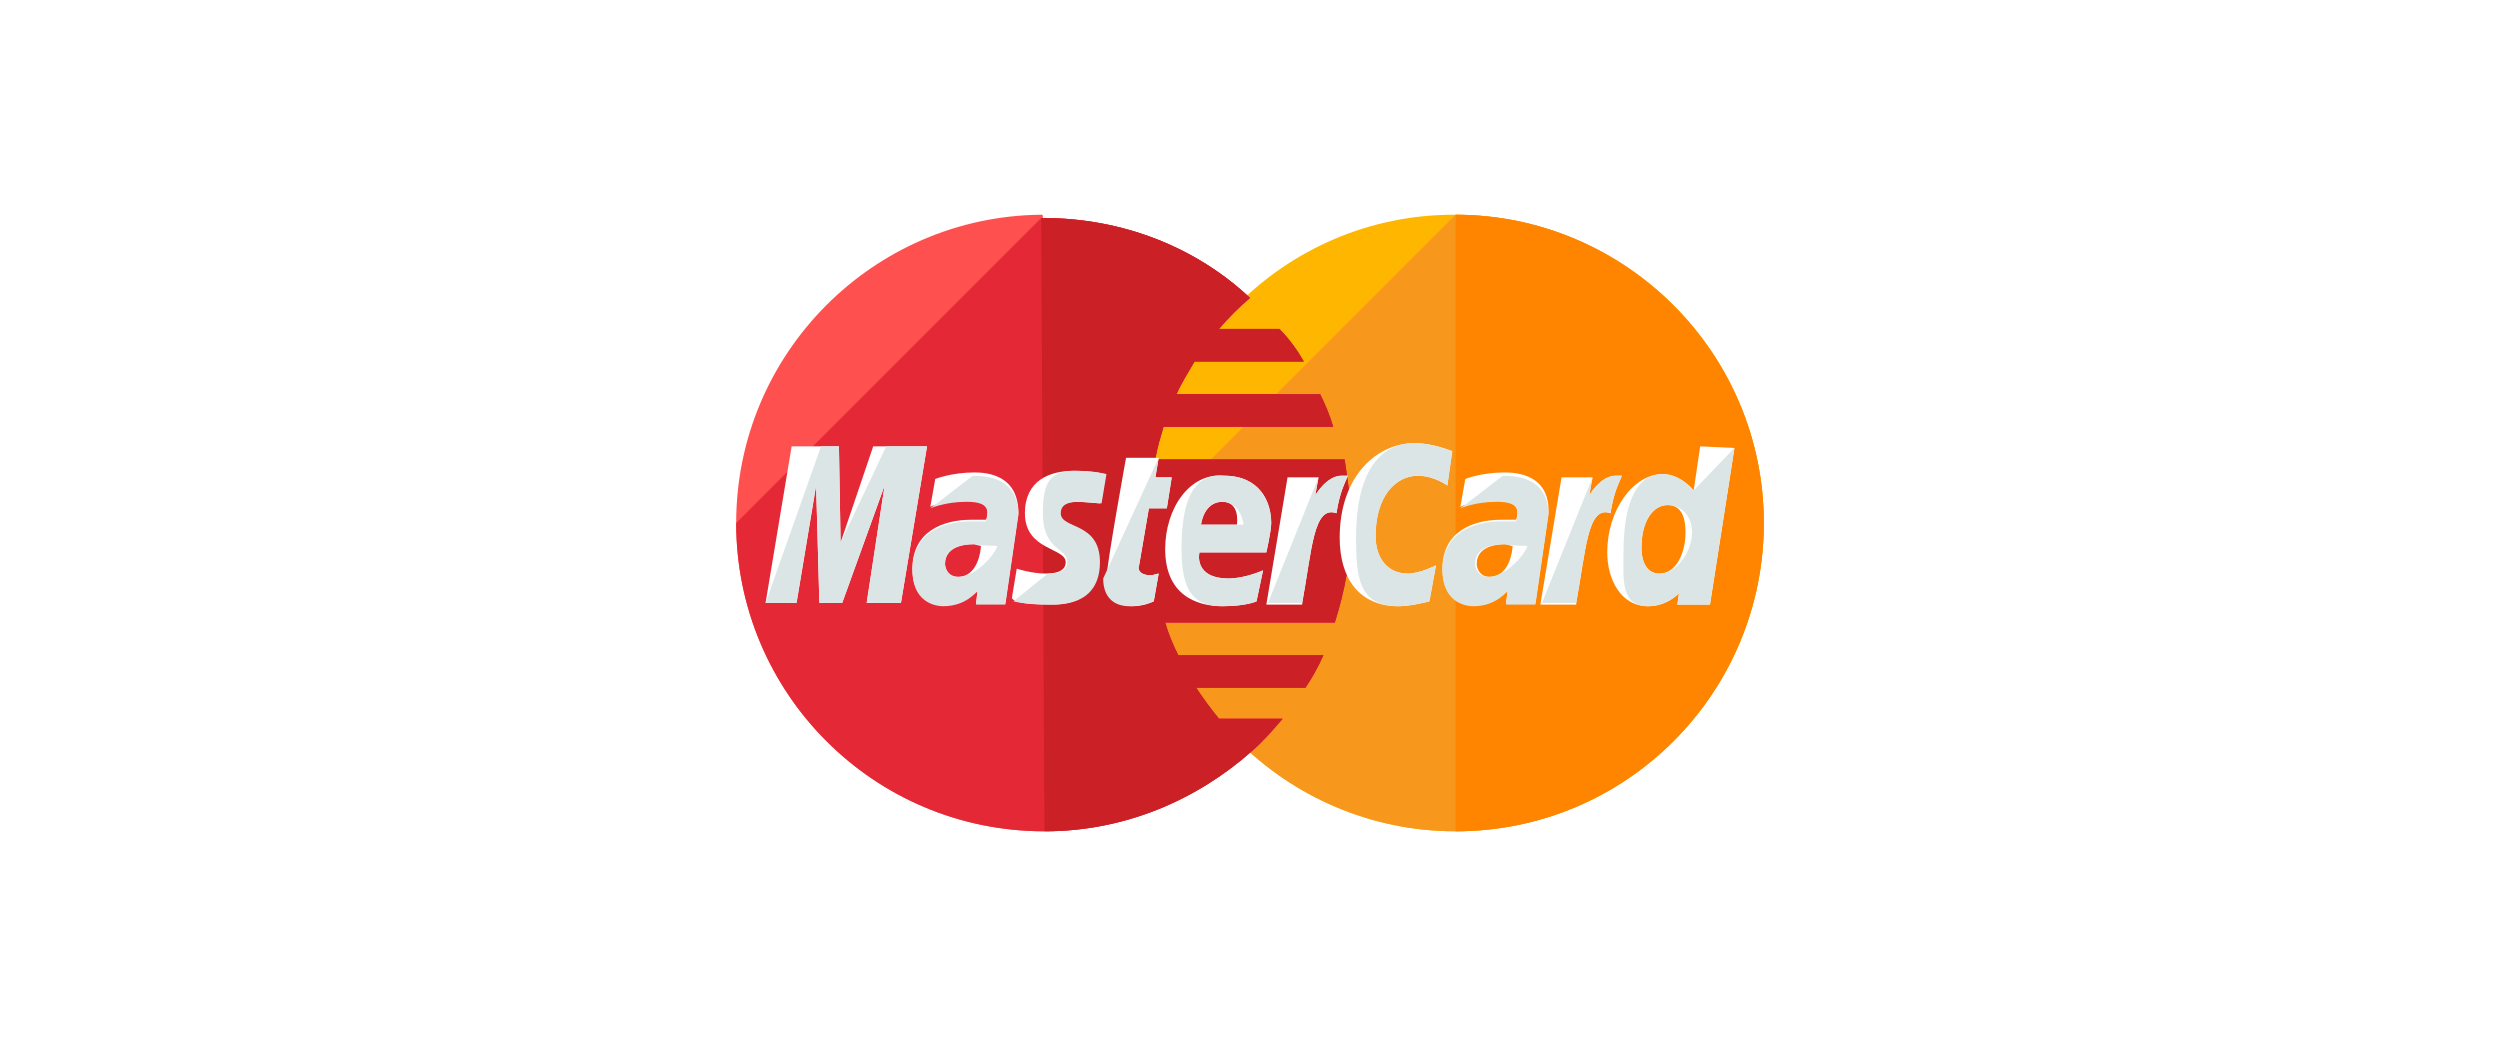 <?xml version="1.0" encoding="UTF-8"?> <svg xmlns="http://www.w3.org/2000/svg" width="163" height="69" viewBox="0 0 163 69" fill="none"> <rect width="163" height="69" fill="white"></rect> <path d="M114.999 34.1C114.999 45.161 106.065 54.2 94.898 54.2C83.838 54.2 74.798 45.161 74.798 34.1C74.798 23.04 83.732 14 94.792 14C106.065 14 114.999 23.04 114.999 34.1Z" fill="#FFB600"></path> <path d="M94.898 14C105.959 14 114.999 23.04 114.999 34.1C114.999 45.161 106.065 54.2 94.898 54.2C83.838 54.2 74.798 45.161 74.798 34.1" fill="#F7981D"></path> <path d="M94.9 14C105.961 14 115.001 23.04 115.001 34.1C115.001 45.161 106.067 54.2 94.9 54.2" fill="#FF8500"></path> <path d="M67.887 14C56.933 14.106 47.999 23.04 47.999 34.1C47.999 45.161 56.933 54.2 68.1 54.2C73.311 54.2 77.99 52.18 81.606 48.989C82.351 48.351 82.989 47.607 83.627 46.862H79.479C78.948 46.224 78.416 45.48 77.99 44.842H85.116C85.541 44.203 85.967 43.459 86.286 42.715H76.82C76.501 42.077 76.182 41.332 75.97 40.588H87.03C87.668 38.567 88.094 36.44 88.094 34.207C88.094 32.718 87.881 31.335 87.668 29.953H75.332C75.438 29.208 75.651 28.57 75.863 27.826H86.924C86.711 27.081 86.392 26.337 86.073 25.698H76.714C77.033 24.954 77.459 24.316 77.884 23.572H85.009C84.584 22.827 84.052 22.083 83.414 21.445H79.479C80.117 20.7 80.755 20.062 81.5 19.424C77.99 16.127 73.204 14.213 67.993 14.213C67.993 14 67.993 14 67.887 14Z" fill="#FF5050"></path> <path d="M47.999 34.1C47.999 45.161 56.933 54.201 68.1 54.201C73.311 54.201 77.99 52.18 81.606 48.989C82.351 48.351 82.989 47.607 83.627 46.862H79.479C78.948 46.224 78.416 45.48 77.99 44.842H85.116C85.541 44.204 85.967 43.459 86.286 42.715H76.82C76.501 42.077 76.182 41.332 75.97 40.588H87.03C87.668 38.567 88.094 36.44 88.094 34.207C88.094 32.718 87.881 31.335 87.668 29.953H75.332C75.438 29.208 75.651 28.57 75.863 27.826H86.924C86.711 27.081 86.392 26.337 86.073 25.699H76.714C77.033 24.954 77.459 24.316 77.884 23.572H85.009C84.584 22.827 84.052 22.083 83.414 21.445H79.479C80.117 20.7 80.755 20.062 81.5 19.424C77.99 16.127 73.204 14.213 67.993 14.213H67.887" fill="#E52836"></path> <path d="M68.099 54.201C73.31 54.201 77.99 52.18 81.605 48.989C82.35 48.351 82.988 47.607 83.626 46.862H79.478C78.947 46.224 78.415 45.48 77.99 44.842H85.115C85.54 44.204 85.966 43.459 86.285 42.715H76.82C76.501 42.077 76.182 41.332 75.969 40.588H87.029C87.667 38.567 88.093 36.44 88.093 34.207C88.093 32.718 87.88 31.335 87.667 29.953H75.331C75.437 29.208 75.65 28.57 75.862 27.826H86.923C86.71 27.081 86.391 26.337 86.072 25.699H76.713C77.032 24.954 77.458 24.316 77.883 23.572H85.009C84.583 22.827 84.052 22.083 83.413 21.445H79.478C80.117 20.7 80.755 20.062 81.499 19.424C77.99 16.127 73.204 14.213 67.993 14.213H67.886" fill="#CB2026"></path> <path d="M75.227 39.206L75.546 37.398C75.44 37.398 75.227 37.504 75.014 37.504C74.27 37.504 74.164 37.078 74.27 36.866L74.908 33.144H76.078L76.397 31.123H75.334L75.546 29.847H73.419C73.419 29.847 72.143 36.866 72.143 37.717C72.143 38.993 72.888 39.525 73.845 39.525C74.483 39.525 75.014 39.312 75.227 39.206Z" fill="white"></path> <path d="M75.97 35.802C75.97 38.78 77.991 39.524 79.692 39.524C81.288 39.524 81.926 39.205 81.926 39.205L82.351 37.185C82.351 37.185 81.181 37.717 80.118 37.717C77.778 37.717 78.204 36.015 78.204 36.015H82.564C82.564 36.015 82.883 34.632 82.883 34.1C82.883 32.718 82.138 31.016 79.799 31.016C77.566 30.804 75.97 33.143 75.97 35.802ZM79.692 32.718C80.862 32.718 80.65 34.1 80.65 34.207H78.31C78.31 34.1 78.523 32.718 79.692 32.718Z" fill="white"></path> <path d="M93.196 39.206L93.622 36.866C93.622 36.866 92.558 37.398 91.814 37.398C90.325 37.398 89.687 36.228 89.687 34.952C89.687 32.399 90.963 31.017 92.452 31.017C93.516 31.017 94.366 31.655 94.366 31.655L94.685 29.421C94.685 29.421 93.409 28.89 92.239 28.89C89.793 28.89 87.347 31.017 87.347 35.058C87.347 37.717 88.623 39.525 91.176 39.525C92.027 39.525 93.196 39.206 93.196 39.206Z" fill="white"></path> <path d="M63.529 30.804C62.04 30.804 60.977 31.229 60.977 31.229L60.658 33.037C60.658 33.037 61.615 32.612 62.997 32.612C63.742 32.612 64.38 32.718 64.38 33.356C64.38 33.782 64.274 33.888 64.274 33.888C64.274 33.888 63.636 33.888 63.316 33.888C61.508 33.888 59.488 34.632 59.488 37.078C59.488 38.993 60.764 39.418 61.508 39.418C62.997 39.418 63.636 38.461 63.742 38.461L63.636 39.312H65.55L66.401 33.462C66.401 30.91 64.274 30.804 63.529 30.804ZM63.955 35.59C63.955 35.908 63.742 37.61 62.466 37.61C61.828 37.61 61.615 37.078 61.615 36.759C61.615 36.228 61.934 35.483 63.529 35.483C63.848 35.59 63.955 35.59 63.955 35.59Z" fill="white"></path> <path d="M68.419 39.418C68.951 39.418 71.61 39.524 71.61 36.653C71.61 33.994 69.057 34.526 69.057 33.462C69.057 32.931 69.483 32.718 70.227 32.718C70.546 32.718 71.716 32.824 71.716 32.824L72.035 30.91C72.035 30.91 71.291 30.697 70.014 30.697C68.419 30.697 66.824 31.335 66.824 33.462C66.824 35.908 69.483 35.696 69.483 36.653C69.483 37.291 68.738 37.397 68.207 37.397C67.249 37.397 66.292 37.078 66.292 37.078L65.973 38.993C66.079 39.205 66.611 39.418 68.419 39.418Z" fill="white"></path> <path d="M110.853 29.102L110.428 31.974C110.428 31.974 109.577 30.91 108.407 30.91C106.493 30.91 104.791 33.25 104.791 36.015C104.791 37.717 105.642 39.525 107.45 39.525C108.726 39.525 109.47 38.674 109.47 38.674L109.364 39.419H111.491L113.086 29.209L110.853 29.102ZM109.896 34.739C109.896 35.909 109.364 37.398 108.194 37.398C107.45 37.398 107.024 36.76 107.024 35.696C107.024 33.995 107.769 32.931 108.726 32.931C109.47 32.931 109.896 33.463 109.896 34.739Z" fill="white"></path> <path d="M51.934 39.312L53.21 31.655L53.423 39.312H54.912L57.677 31.655L56.507 39.312H58.741L60.442 29.102H56.933L54.806 35.377L54.699 29.102H51.615L49.914 39.312H51.934Z" fill="white"></path> <path d="M84.905 39.312C85.543 35.802 85.65 32.931 87.138 33.463C87.351 32.08 87.67 31.548 87.883 31.017C87.883 31.017 87.777 31.017 87.457 31.017C86.5 31.017 85.756 32.293 85.756 32.293L85.969 31.123H83.948L82.565 39.418H84.905V39.312Z" fill="white"></path> <path d="M98.089 30.804C96.6 30.804 95.537 31.229 95.537 31.229L95.218 33.037C95.218 33.037 96.175 32.612 97.557 32.612C98.302 32.612 98.94 32.718 98.94 33.356C98.94 33.782 98.834 33.888 98.834 33.888C98.834 33.888 98.195 33.888 97.876 33.888C96.069 33.888 94.048 34.632 94.048 37.078C94.048 38.993 95.324 39.418 96.069 39.418C97.557 39.418 98.195 38.461 98.302 38.461L98.195 39.312H100.11L100.961 33.462C101.067 30.91 98.834 30.804 98.089 30.804ZM98.621 35.59C98.621 35.908 98.408 37.61 97.132 37.61C96.494 37.61 96.281 37.078 96.281 36.759C96.281 36.228 96.6 35.483 98.195 35.483C98.515 35.59 98.515 35.59 98.621 35.59Z" fill="white"></path> <path d="M102.77 39.312C103.408 35.802 103.515 32.931 105.004 33.463C105.216 32.08 105.535 31.548 105.748 31.017C105.748 31.017 105.642 31.017 105.323 31.017C104.366 31.017 103.621 32.293 103.621 32.293L103.834 31.123H101.813L100.431 39.418H102.77V39.312Z" fill="white"></path> <path d="M71.928 37.717C71.928 38.993 72.673 39.525 73.63 39.525C74.374 39.525 75.012 39.312 75.225 39.206L75.544 37.398C75.438 37.398 75.225 37.504 75.012 37.504C74.268 37.504 74.162 37.078 74.268 36.866L74.906 33.144H76.076L76.395 31.123H75.331L75.544 29.847" fill="#DCE5E5"></path> <path d="M77.035 35.802C77.035 38.78 77.992 39.524 79.693 39.524C81.289 39.524 81.927 39.205 81.927 39.205L82.352 37.185C82.352 37.185 81.182 37.717 80.119 37.717C77.779 37.717 78.204 36.015 78.204 36.015H82.565C82.565 36.015 82.884 34.632 82.884 34.1C82.884 32.718 82.139 31.016 79.8 31.016C77.566 30.804 77.035 33.143 77.035 35.802ZM79.693 32.718C80.863 32.718 81.076 34.1 81.076 34.207H78.311C78.311 34.1 78.524 32.718 79.693 32.718Z" fill="#DCE5E5"></path> <path d="M93.2 39.206L93.625 36.866C93.625 36.866 92.562 37.398 91.817 37.398C90.328 37.398 89.69 36.228 89.69 34.952C89.69 32.399 90.966 31.017 92.455 31.017C93.519 31.017 94.37 31.655 94.37 31.655L94.689 29.421C94.689 29.421 93.412 28.89 92.243 28.89C89.797 28.89 88.414 31.017 88.414 35.058C88.414 37.717 88.627 39.525 91.179 39.525C92.03 39.525 93.2 39.206 93.2 39.206Z" fill="#DCE5E5"></path> <path d="M60.658 33.144C60.658 33.144 61.615 32.718 62.997 32.718C63.742 32.718 64.38 32.825 64.38 33.463C64.38 33.888 64.274 33.994 64.274 33.994C64.274 33.994 63.636 33.994 63.316 33.994C61.508 33.994 59.488 34.739 59.488 37.185C59.488 39.099 60.764 39.525 61.508 39.525C62.997 39.525 63.636 38.568 63.742 38.568L63.636 39.418H65.55L66.401 33.569C66.401 31.123 64.274 31.017 63.423 31.017M65.018 35.59C65.018 35.909 63.742 37.61 62.466 37.61C61.828 37.61 61.615 37.079 61.615 36.76C61.615 36.228 61.934 35.483 63.529 35.483C63.848 35.59 65.018 35.59 65.018 35.59Z" fill="#DCE5E5"></path> <path d="M66.079 39.205C66.079 39.205 66.717 39.418 68.525 39.418C69.057 39.418 71.716 39.524 71.716 36.653C71.716 33.994 69.163 34.526 69.163 33.462C69.163 32.931 69.589 32.718 70.333 32.718C70.652 32.718 71.822 32.824 71.822 32.824L72.141 30.91C72.141 30.91 71.397 30.697 70.12 30.697C68.525 30.697 67.993 31.335 67.993 33.462C67.993 35.908 69.589 35.696 69.589 36.653C69.589 37.291 68.844 37.397 68.312 37.397" fill="#DCE5E5"></path> <path d="M110.425 31.974C110.425 31.974 109.574 30.911 108.404 30.911C106.49 30.911 105.852 33.25 105.852 36.015C105.852 37.717 105.639 39.525 107.447 39.525C108.723 39.525 109.468 38.674 109.468 38.674L109.362 39.419H111.489L113.084 29.209M110.319 34.739C110.319 35.909 109.362 37.398 108.192 37.398C107.447 37.398 107.022 36.76 107.022 35.696C107.022 33.995 107.766 32.931 108.723 32.931C109.468 32.931 110.319 33.463 110.319 34.739Z" fill="#DCE5E5"></path> <path d="M51.934 39.312L53.21 31.655L53.423 39.312H54.912L57.677 31.655L56.507 39.312H58.741L60.442 29.102H57.783L54.806 35.377L54.699 29.102H53.529L49.914 39.312H51.934Z" fill="#DCE5E5"></path> <path d="M82.67 39.312H84.904C85.542 35.802 85.648 32.931 87.137 33.463C87.35 32.08 87.669 31.548 87.882 31.017C87.882 31.017 87.775 31.017 87.456 31.017C86.499 31.017 85.755 32.293 85.755 32.293L85.967 31.123" fill="#DCE5E5"></path> <path d="M95.218 33.144C95.218 33.144 96.175 32.718 97.557 32.718C98.302 32.718 98.94 32.825 98.94 33.463C98.94 33.888 98.834 33.994 98.834 33.994C98.834 33.994 98.195 33.994 97.876 33.994C96.069 33.994 94.048 34.739 94.048 37.185C94.048 39.099 95.324 39.525 96.069 39.525C97.557 39.525 98.195 38.568 98.302 38.568L98.195 39.418H100.11L100.961 33.569C100.961 31.123 98.834 31.017 97.983 31.017M99.578 35.59C99.578 35.909 98.302 37.61 97.026 37.61C96.388 37.61 96.175 37.079 96.175 36.76C96.175 36.228 96.494 35.483 98.089 35.483C98.515 35.59 99.578 35.59 99.578 35.59Z" fill="#DCE5E5"></path> <path d="M100.537 39.312H102.77C103.408 35.802 103.514 32.931 105.003 33.463C105.216 32.08 105.535 31.548 105.748 31.017C105.748 31.017 105.641 31.017 105.322 31.017C104.365 31.017 103.621 32.293 103.621 32.293L103.833 31.123" fill="#DCE5E5"></path> </svg> 